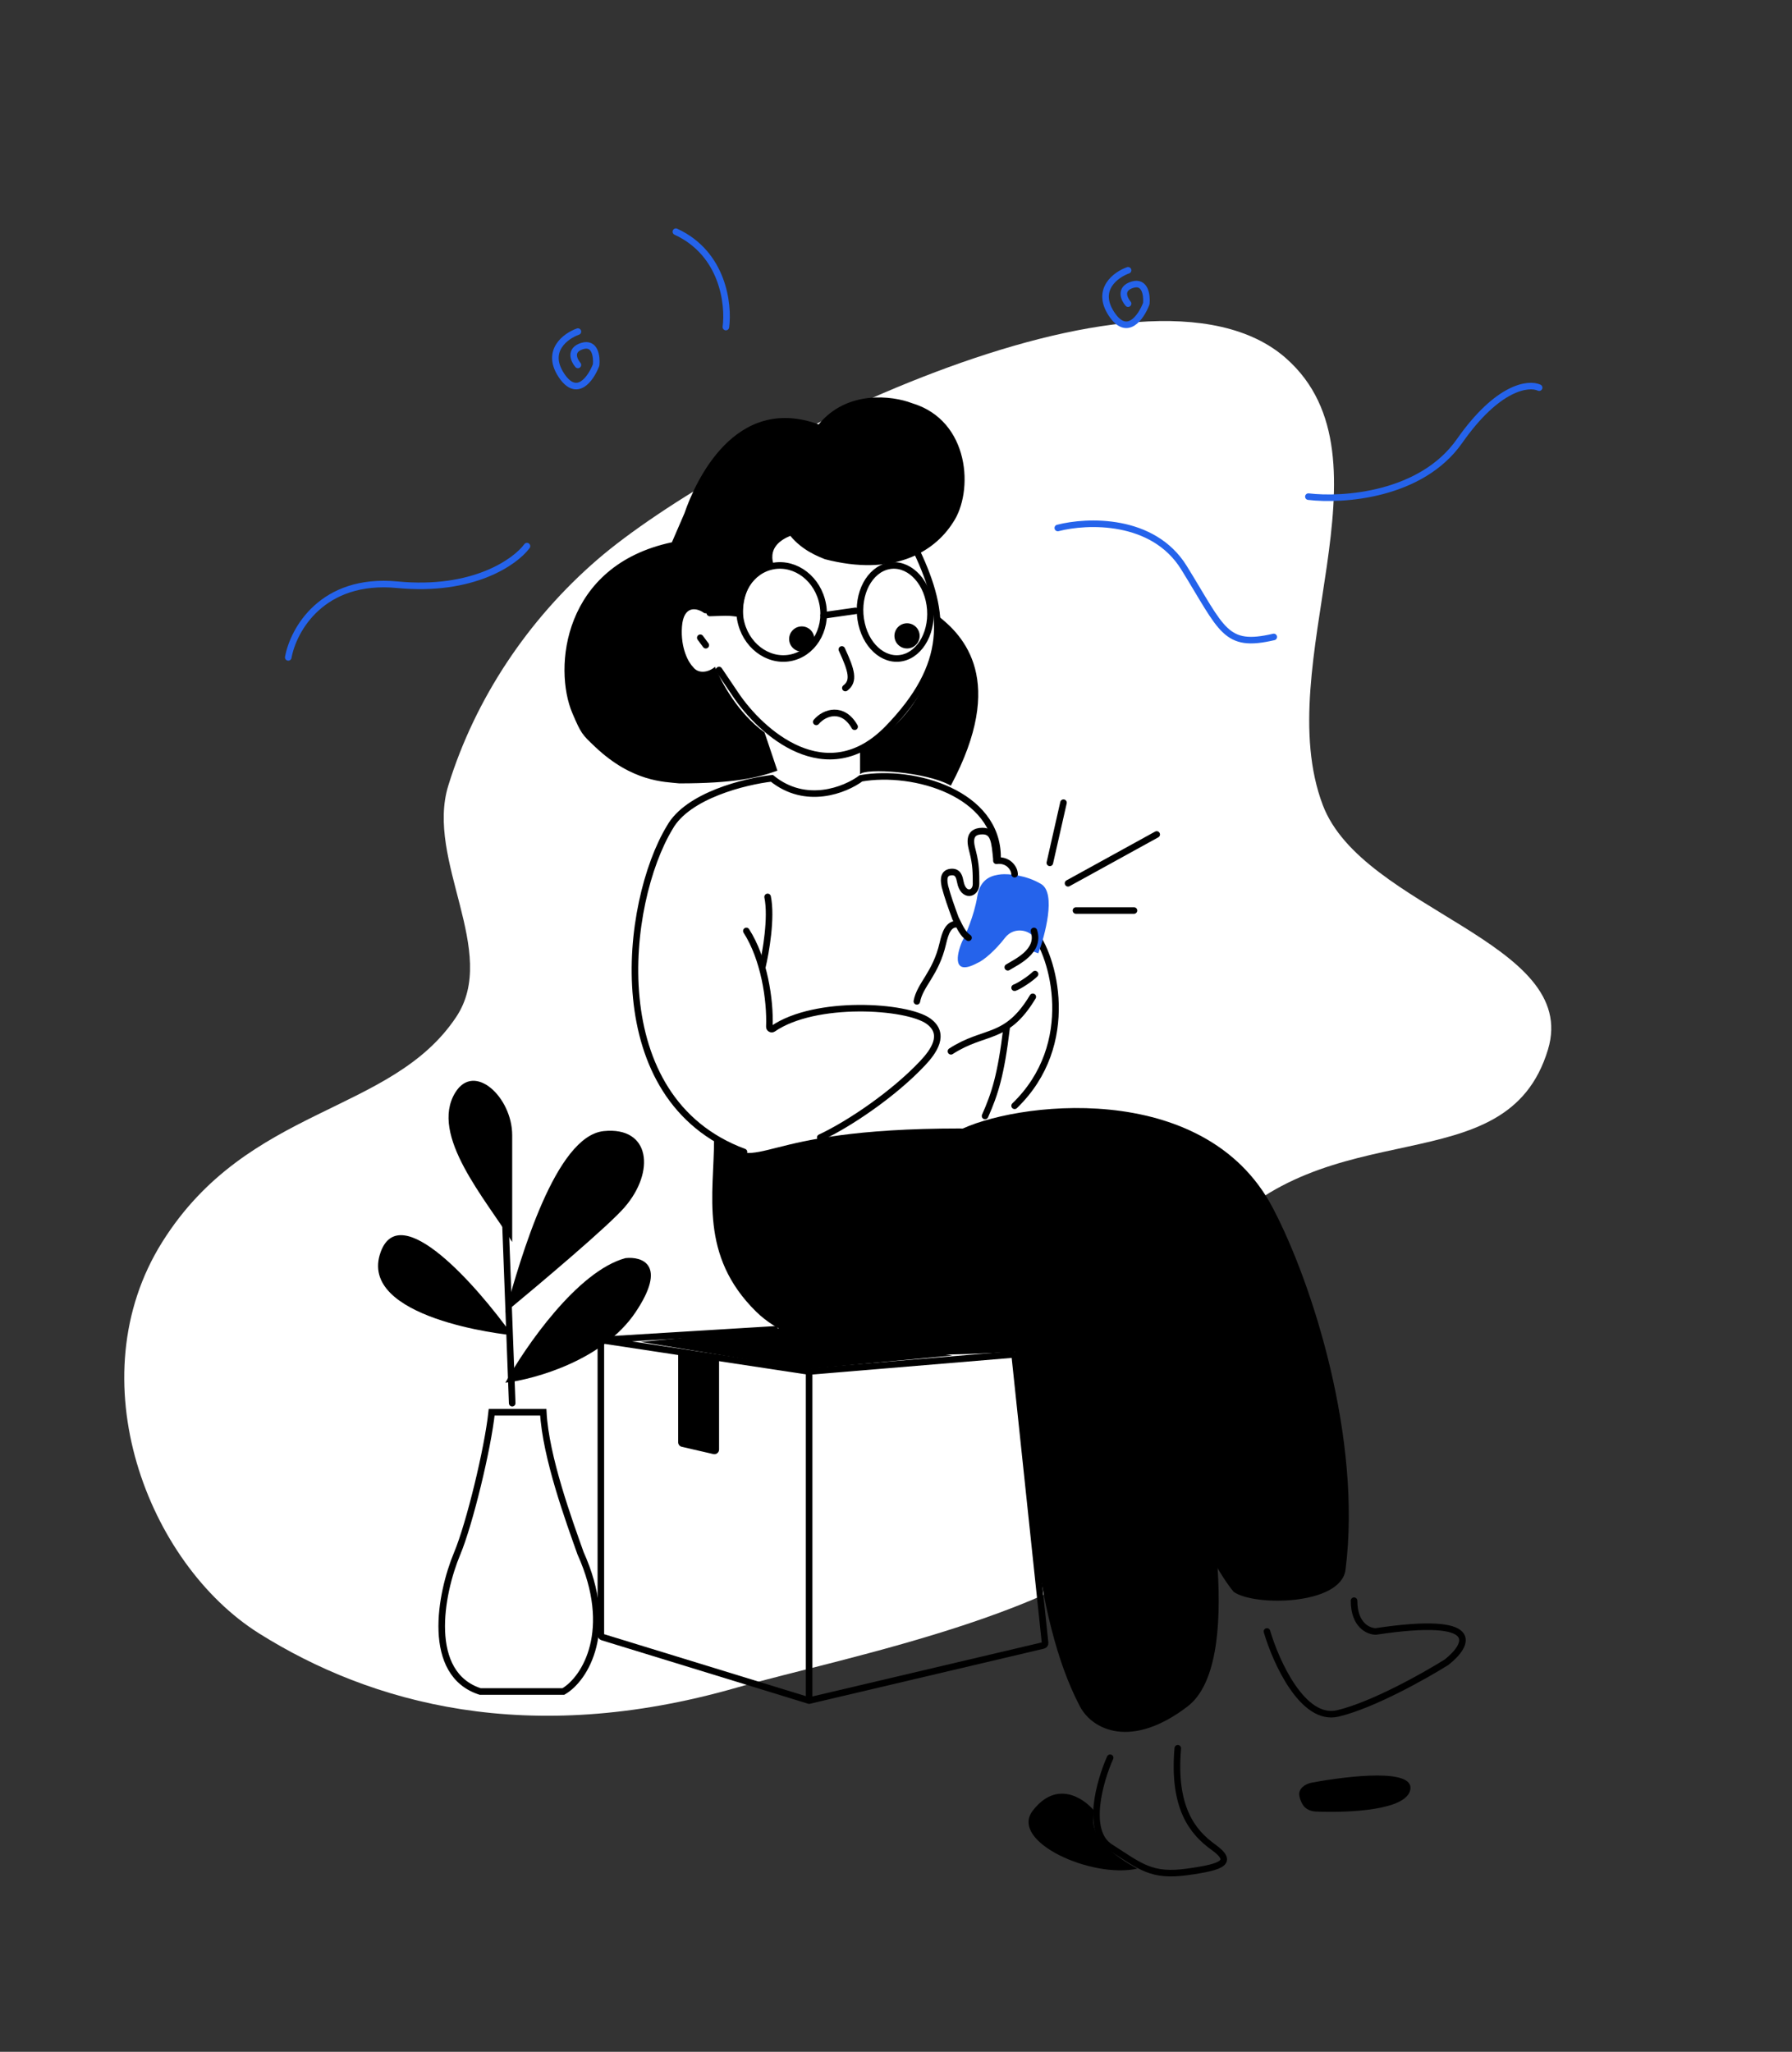 <?xml version="1.0" encoding="UTF-8"?> <svg xmlns="http://www.w3.org/2000/svg" width="546" height="625" viewBox="0 0 546 625" fill="none"><rect x="0" y="0" width="546" height="625" fill="#333333" stroke="none"/><path fill-rule="evenodd" clip-rule="evenodd" d="M391.918 109.208C426.294 139.715 386.736 202.192 403.037 245.227C415.159 277.229 481.547 286.862 471.65 319.698C458.984 361.71 404.206 337.079 369.011 378.477C351.604 398.951 375.023 427.398 355.355 458.771C335.688 490.144 256.808 504.785 224.417 514.081C160.921 532.302 112.972 518.892 78.995 497.592C45.019 476.293 23.297 420.026 49.422 378.352C75.547 336.677 119.183 339.57 139.005 309.772C152.204 289.93 129.553 262.063 136.59 239.302C144.823 212.672 160.993 188.579 182.102 170.379C219.811 137.869 348.994 71.115 391.918 109.208Z" fill="white"></path><path d="M206.625 411.519L219.093 413.273V441.543C219.093 442.456 218.242 443.134 217.349 442.929L207.728 440.712C207.082 440.564 206.625 439.989 206.625 439.326V411.519Z" fill="black"></path><path d="M238.235 404.603L195.194 408.752L245.672 417.05L290.185 412.901L238.235 404.603Z" fill="black"></path><path d="M183.073 408.176L246.53 417.775M183.073 408.176V498.004C183.073 498.316 183.277 498.592 183.576 498.685L246.53 518.019M183.073 408.176L236.062 404.948M246.53 417.775L308.444 412.613C308.83 412.582 309.172 412.863 309.212 413.247L318.423 500.452C318.462 500.808 318.228 501.136 317.88 501.219L246.53 518.019M246.53 417.775V518.019" stroke="black" stroke-width="2" stroke-linecap="round"></path><path d="M314.659 551.566C307.455 560.971 332.668 572.313 346.521 569.201C331.283 560.902 332.783 554.332 333.361 551.566C330.129 547.647 321.862 542.161 314.659 551.566Z" fill="black"></path><path d="M338.239 535.428C335.097 542.481 330.698 557.798 338.239 562.635C347.665 568.68 350.808 571.704 361.806 570.192C372.804 568.68 375.946 567.169 369.661 562.635C363.377 558.1 357.285 550.68 358.857 532.542" stroke="black" stroke-width="2" stroke-linecap="round"></path><path d="M289.702 239.319C306.795 207.267 293.653 193.616 285.612 187.452C286.561 211.725 270.537 224.763 262.037 228.097V235.862C263.54 233.894 282.147 235.036 289.702 239.319Z" fill="black"></path><path d="M181.335 227.505C192.73 238.282 202.5 238.128 206.95 238.628C223.438 238.628 230.709 236.964 236.859 234.746L232.945 223.1C224.717 217.183 219.755 207.654 217.846 203.137C215.701 204.941 212.686 205.281 211.136 203.137C209.89 201.953 207.307 197.557 207.78 190.937C208.254 184.316 212.253 185.057 214.608 186.775L226.376 188.037C225.881 177.091 232.66 173.438 236.112 172.98C233.399 166.916 238.249 164.263 240.803 163.222C244.465 167.688 249.264 169.488 251.294 170.325C271.946 175.703 284.554 168.34 290.373 159.151C296.689 149.874 295.666 128.09 277.798 122.787C271.953 120.549 258.102 118.714 249.437 129.278C223.929 119.948 211.857 146.651 208.545 156.348L204.718 165.19C171.477 172.227 168.551 203.522 174.39 217.227C177.037 223.441 177.385 223.77 181.16 227.338L181.335 227.505Z" fill="black"></path><path d="M225.575 188.601C226.968 196.455 233.799 201.61 240.626 200.422C247.454 199.235 252.103 192.084 250.708 184.23C249.314 176.375 242.484 171.22 235.656 172.408C228.829 173.596 224.18 180.746 225.575 188.601Z" stroke="black" stroke-width="2"></path><path d="M262.247 188.601C263.414 196.455 269.137 201.61 274.857 200.422C280.577 199.235 284.472 192.084 283.305 184.23C282.137 176.375 276.413 171.22 270.693 172.408C264.972 173.596 261.078 180.746 262.247 188.601Z" stroke="black" stroke-width="2"></path><path d="M260.652 186.069L250.955 187.452" stroke="black" stroke-width="2" stroke-linecap="round"></path><path d="M248.708 219.899C251.246 216.877 256.861 215.132 260.391 221.37" stroke="black" stroke-width="2" stroke-linecap="round"></path><path d="M256.498 197.825C259.455 204.238 260.399 207.445 257.567 209.582" stroke="black" stroke-width="2" stroke-linecap="round"></path><path d="M277.031 197.472C274.941 197.838 272.948 196.443 272.581 194.357C272.214 192.27 273.612 190.281 275.701 189.914C277.792 189.548 279.783 190.942 280.15 193.03C280.518 195.116 279.121 197.105 277.031 197.472Z" fill="black"></path><path d="M244.948 198.424C242.858 198.791 240.865 197.397 240.498 195.309C240.131 193.223 241.529 191.234 243.618 190.867C245.709 190.5 247.7 191.896 248.067 193.982C248.435 196.069 247.038 198.058 244.948 198.424Z" fill="black"></path><path d="M213.366 194.268C213.736 194.767 214.59 195.92 215.045 196.535" stroke="black" stroke-width="2" stroke-linecap="round"></path><path d="M279.373 168.09C288.353 187.048 289.329 202.492 270.604 221.831C251.879 241.169 231.806 223.032 224.11 211.546L219.092 204.1" stroke="black" stroke-width="2" stroke-linecap="round"></path><path d="M224.56 186.443L216.272 186.722" stroke="black" stroke-width="2" stroke-linecap="round"></path><path d="M314.688 283.58C321.042 290.906 328.596 318.058 309.139 336.83" stroke="black" stroke-width="2" stroke-linecap="round"></path><path d="M303.944 261.104C303.944 241.74 278.57 234.241 262.335 237.081C257.619 240.596 245.587 245.518 235.175 237.081C227.065 238.008 209.486 242.303 204.054 252.074C190.285 274.839 183.118 334.801 226.688 350.902" stroke="black" stroke-width="2" stroke-linecap="round"></path><path d="M227.404 283.58C232.791 291.98 234.74 304.5 234.416 312.766C234.395 313.334 235.067 313.689 235.535 313.368C248.419 304.515 276.305 306.29 282.893 311.067C288.337 315.013 284.37 320.381 281.157 323.807C272.299 333.244 258.731 342.393 249.915 346.511" stroke="black" stroke-width="2" stroke-linecap="round"></path><path d="M317.245 269.304C321.898 272.114 318.311 285.16 316.372 290.387L314.686 289.795L315.157 287.749L314.999 285.702C314.128 283.54 309.092 281.918 306.184 285.702C303.34 289.402 299.729 292.571 297.76 293.359C290.082 297.468 291.459 290.747 293.107 286.872C294.076 285.071 296.829 278.925 297.76 273.087C298.69 267.249 302.703 266.6 305.03 266.33C307.163 266.149 312.592 266.492 317.245 269.304Z" fill="#2563EB"></path><path d="M303.598 262.201C305.332 261.945 307.427 262.464 308.655 264.61C308.92 265.072 309.094 265.627 309.139 266.29" stroke="black" stroke-width="2" stroke-linecap="round"></path><path d="M295.099 285.654C293.384 284.483 292.6 282.726 291.13 279.735C289.659 275.698 288.808 273.356 287.896 269.978C287.7 268.894 286.998 265.949 289.659 265.641C292.012 265.371 292.307 267.268 292.6 268.624C293.482 273.356 297.387 272.51 297.387 269.257C297.387 266.004 297.387 263.4 296.39 259.5C295.865 257.446 294.526 253.151 299.348 253.151C302.812 253.151 303.086 256.319 303.597 261.74" stroke="black" stroke-width="2" stroke-linecap="round"></path><path d="M300.135 339.942C303.137 333.142 304.984 327.494 306.715 312.971" stroke="black" stroke-width="2" stroke-linecap="round"></path><path d="M314.68 303.635C306.584 317.094 300.152 313.503 289.743 320.232" stroke="black" stroke-width="2" stroke-linecap="round"></path><path d="M279.355 305.018C280.314 299.877 285.109 296.696 287.267 287.394C288.008 284.199 288.946 281.274 291.823 281.519" stroke="black" stroke-width="2" stroke-linecap="round"></path><path d="M386.026 496.957C388.79 506.323 396.972 524.432 407.585 521.935C418.199 519.436 434.12 510.486 440.753 506.323C447.387 501.119 452.361 491.961 419.194 496.957C416.982 496.957 412.56 495.083 412.56 487.59" stroke="black" stroke-width="2" stroke-linecap="round"></path><path d="M190.577 383.233C175.938 387.194 160.079 410.195 153.98 421.2C163.129 420.1 183.867 414.266 193.626 399.74C203.386 385.214 195.66 382.682 190.577 383.233Z" fill="black"></path><path d="M183.956 344.543C169.273 346.046 158.713 382.809 153.98 399.761C164.498 391.043 185.218 373.605 190.266 367.793C199.732 356.894 198.155 343.089 183.956 344.543Z" fill="black"></path><path d="M138.724 332.789C130.724 345.789 148.058 365.323 156.059 378.324C156.059 370.138 156.059 353.012 156.059 345.79C156.058 334.233 144.5 323.402 138.724 332.789Z" fill="black"></path><path d="M156.058 406.678C145.178 391.476 121.934 365.128 116 381.342C108.582 401.611 154.574 406.678 156.058 406.678Z" fill="black"></path><path d="M156.058 427.423L153.98 372.099" stroke="black" stroke-width="2" stroke-linecap="round"></path><path d="M139.314 473.169C143.061 464.214 148.637 441.234 149.802 430.191H165.534C166.234 443.801 173.4 463.32 176.896 473.169C187.384 496.449 178.353 511.372 171.652 515.252H146.306C129.7 509.88 134.07 485.705 139.314 473.169Z" stroke="black" stroke-width="2"></path><path d="M232.253 294.644C233.339 290.131 235.186 279.525 233.883 273.207" stroke="black" stroke-width="2" stroke-linecap="round"></path><path d="M307.06 294.644C309.717 293.005 317.026 289.726 315.032 283.58" stroke="black" stroke-width="2" stroke-linecap="round"></path><path d="M309.139 300.869C310.756 300.255 313.988 298.103 315.373 296.719" stroke="black" stroke-width="2" stroke-linecap="round"></path><path d="M429.722 545.038C430.686 538.783 411.847 540.779 399.749 542.999C397.625 543.389 395.553 544.84 395.889 546.972C396.049 547.99 396.461 548.939 396.947 549.743C397.789 551.131 399.391 551.754 401.012 551.818C411.502 552.231 428.747 551.375 429.722 545.038Z" fill="black"></path><path d="M319.875 262.833L324.031 244.506" stroke="black" stroke-width="2" stroke-linecap="round"></path><path d="M325.416 269.056L352.429 254.188" stroke="black" stroke-width="2" stroke-linecap="round"></path><path d="M327.84 277.356H345.503" stroke="black" stroke-width="2" stroke-linecap="round"></path><path d="M322.299 160.827C331.189 158.522 351.322 157.716 360.743 172.931C372.518 191.947 373.211 197.481 388.103 194.022" stroke="#2563EB" stroke-width="2" stroke-linecap="round"></path><path d="M398.65 151.28C409.155 152.547 433.075 150.934 444.712 134.336C456.349 117.739 465.723 116.586 468.956 118.084" stroke="#2563EB" stroke-width="2" stroke-linecap="round"></path><path d="M221.168 99.624C222.092 92.709 220.337 77.218 205.93 70.579" stroke="#2563EB" stroke-width="2" stroke-linecap="round"></path><path d="M87.831 200.247C89.332 191.947 98.082 175.904 121.079 178.117C144.075 180.329 156.982 171.201 160.561 166.359" stroke="#2563EB" stroke-width="2" stroke-linecap="round"></path><path d="M176.083 101.007C172.38 102.321 166.172 106.797 170.967 114.194C175.726 121.536 180.015 115.347 181.603 111.253C181.627 111.192 181.641 111.131 181.647 111.065C181.868 108.618 181.322 104.206 177.399 105.403C173.423 106.615 174.865 109.748 176.083 111.162" stroke="#2563EB" stroke-width="2" stroke-linecap="round"></path><path d="M343.708 82.335C340.005 83.649 333.798 88.126 338.593 95.522C343.353 102.864 347.641 96.676 349.228 92.581C349.252 92.52 349.266 92.459 349.274 92.393C349.493 89.946 348.948 85.534 345.025 86.731C341.048 87.944 342.49 91.076 343.708 92.491" stroke="#2563EB" stroke-width="2" stroke-linecap="round"></path><path d="M329.021 519.762C314.333 491.739 313.641 447.825 309.153 411.785C268.377 414.205 243.07 411.998 230.394 399.554C212.952 382.429 217.566 363.667 217.566 346.992C233.463 358.121 228.245 343.745 292.513 343.745C352.473 347.065 369.809 434.34 370.983 477.562C372.203 496.315 370.388 513.229 361.883 519.762C344.794 532.886 332.82 527.008 329.021 519.762Z" fill="black"></path><path d="M387.813 367.951C366.793 327.982 308.221 335.9 291.823 344.509C333.419 348.77 344.003 377.652 345.68 391.124C351.941 444.566 368.414 475.89 375.867 484.871C382.017 489.362 408.59 489.041 409.968 478.135C414.998 438.279 399.916 390.968 387.813 367.951Z" fill="black"></path></svg> 